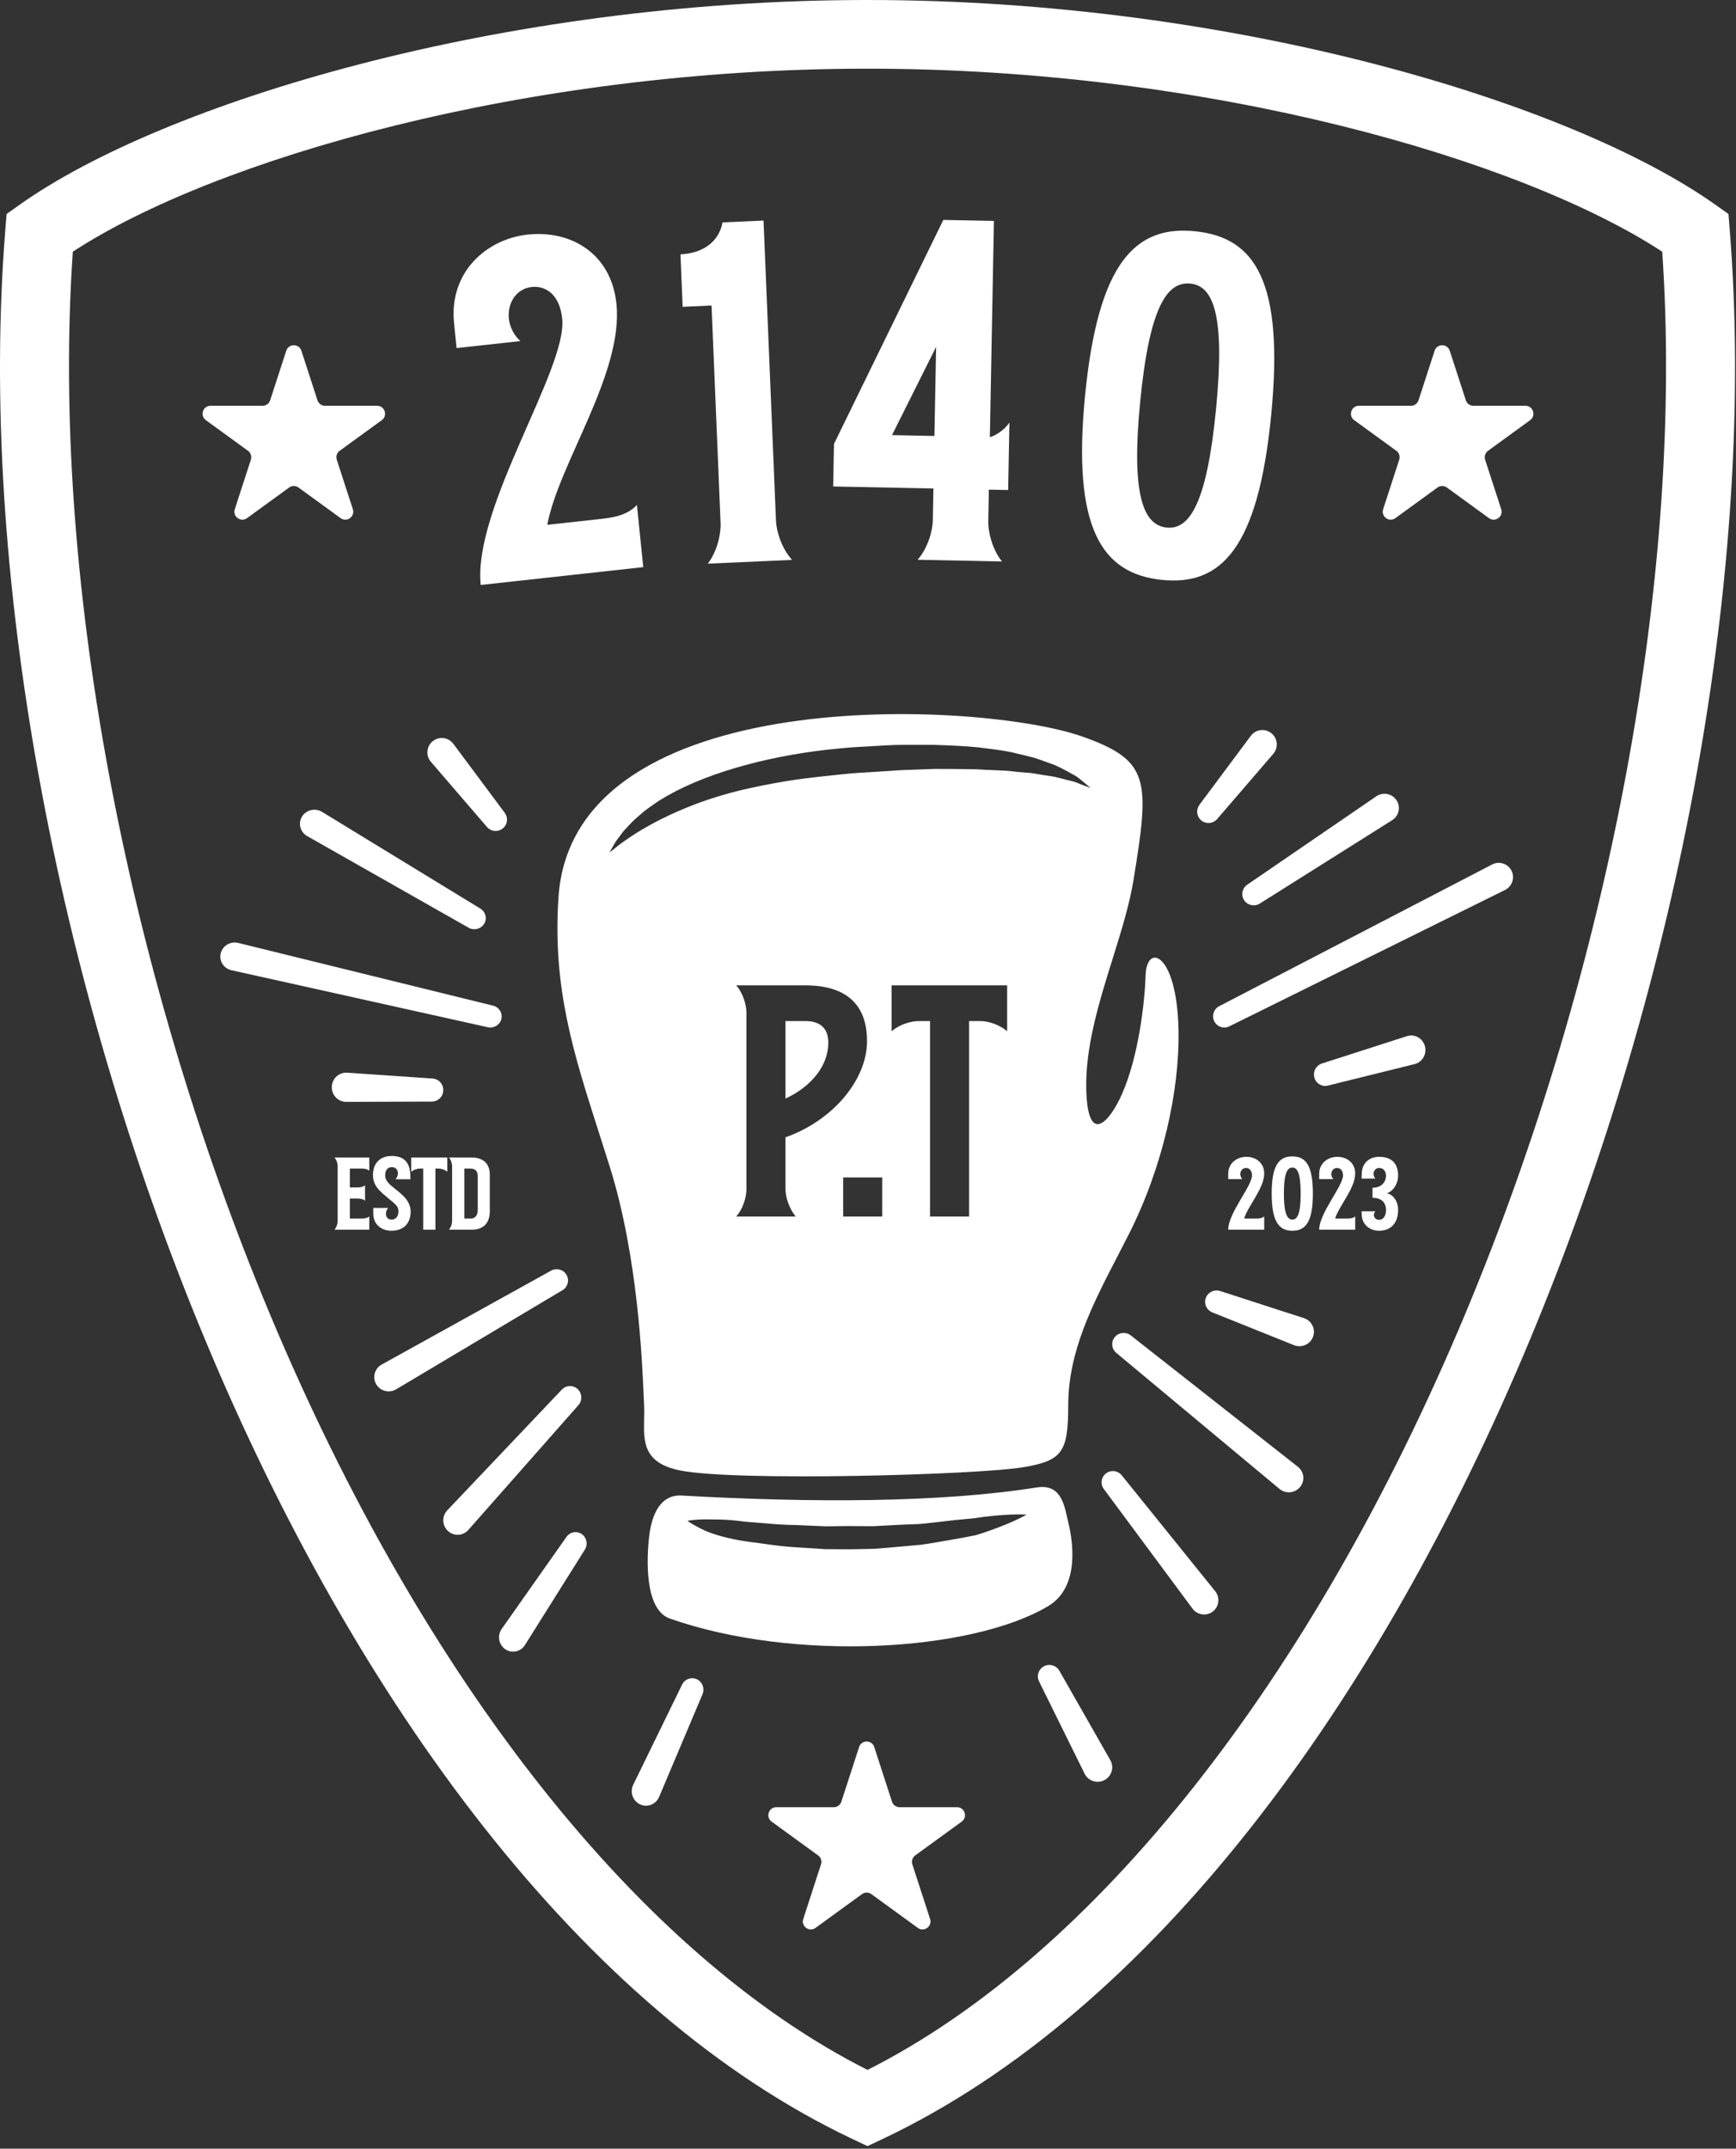 <svg width="654" height="809" viewBox="0 0 654 809" fill="none" xmlns="http://www.w3.org/2000/svg">
<rect x="0" y="0" width="654" height="809" fill="#333333" stroke="none"/>
<path d="M27.435 94.764C19.167 214.69 46.798 363.764 101.798 495.062C159.642 633.152 241.384 736.291 326.82 779.346C412.256 736.291 493.999 633.152 551.843 495.062C606.842 363.764 634.474 214.69 626.205 94.764C572.95 59.974 455.559 25.856 326.82 25.856C198.081 25.856 80.691 59.974 27.435 94.764ZM326.82 808.044L321.251 805.415C116.829 708.84 -18.222 339.697 1.999 86.582L2.479 80.577L7.41 77.079C61.419 38.779 188.476 0 326.82 0C465.164 0 592.221 38.779 646.23 77.079L651.161 80.577L651.642 86.582C671.863 339.697 536.812 708.84 332.389 805.415L326.82 808.044Z" fill="white"/>
<path d="M323.647 657.781C324.545 655.017 328.455 655.017 329.353 657.781L336.042 678.367C336.443 679.603 337.595 680.44 338.895 680.44L360.54 680.44C363.446 680.44 364.655 684.159 362.303 685.867L344.792 698.589C343.741 699.353 343.301 700.707 343.702 701.943L350.391 722.529C351.289 725.293 348.126 727.591 345.775 725.883L328.263 713.161C327.212 712.397 325.788 712.397 324.737 713.161L307.225 725.883C304.874 727.591 301.711 725.293 302.609 722.529L309.298 701.943C309.699 700.707 309.259 699.353 308.208 698.589L290.697 685.867C288.345 684.159 289.554 680.44 292.46 680.44L314.105 680.44C315.405 680.44 316.557 679.603 316.958 678.367L323.647 657.781Z" fill="white"/>
<path d="M451.842 303.036L471.212 277.058C473.002 274.658 476.403 274.154 478.81 275.946C481.217 277.728 481.716 281.127 479.927 283.527C479.853 283.62 479.766 283.733 479.687 283.826L458.535 308.382C456.99 310.174 454.283 310.38 452.487 308.835C450.772 307.362 450.518 304.828 451.842 303.036Z" fill="white"/>
<path d="M497.959 400.438L530.037 390.124C532.857 389.22 535.863 390.821 536.752 393.701C537.639 396.581 536.072 399.648 533.251 400.563C533.141 400.594 533.015 400.625 532.905 400.657L500.224 408.746C497.955 409.317 495.669 407.893 495.119 405.574C494.592 403.349 495.861 401.114 497.959 400.438Z" fill="white"/>
<path d="M459.647 486.082L491.23 496.296C494.097 497.224 495.664 500.285 494.73 503.13C493.796 505.975 490.715 507.531 487.848 506.604C487.732 506.573 487.605 506.521 487.494 506.48L456.697 494.122C454.489 493.235 453.423 490.741 454.315 488.545C455.168 486.453 457.515 485.391 459.647 486.082Z" fill="white"/>
<path d="M399.092 629.054L418.284 662.718C419.779 665.334 418.857 668.666 416.224 670.161C413.592 671.645 410.246 670.732 408.751 668.106C408.7 668.023 408.644 667.908 408.598 667.815L391.445 633.082C390.39 630.943 391.274 628.359 393.418 627.31C395.482 626.303 397.967 627.092 399.092 629.054Z" fill="white"/>
<path d="M422.58 555.457L457.812 599.135C459.677 601.453 459.305 604.832 456.983 606.691C454.659 608.549 451.265 608.171 449.4 605.864C449.359 605.813 449.306 605.741 449.267 605.69L415.833 560.624C414.436 558.745 414.837 556.09 416.729 554.702C418.572 553.344 421.156 553.691 422.58 555.457Z" fill="white"/>
<path d="M425.992 502.796L488.938 552.255C491.298 554.112 491.69 557.497 489.814 559.836C487.938 562.165 484.504 562.555 482.144 560.698C482.11 560.667 482.057 560.626 482.024 560.606L420.532 509.382C418.712 507.864 418.481 505.176 420.014 503.381C421.521 501.616 424.174 501.37 425.992 502.796Z" fill="white"/>
<path d="M469.852 333.109L518.48 299.827C520.949 298.135 524.334 298.75 526.038 301.201C527.743 303.651 527.121 307.004 524.651 308.696C524.6 308.737 524.529 308.778 524.476 308.809L474.587 340.214C472.586 341.465 469.935 340.881 468.666 338.892C467.428 336.964 467.969 334.401 469.852 333.109Z" fill="white"/>
<path d="M459.291 378.855L562.15 325.478C564.786 324.107 568.029 325.141 569.396 327.771C570.762 330.411 569.733 333.655 567.098 335.026C567.075 335.036 567.027 335.067 567.004 335.077L463.123 386.428C461.022 387.472 458.477 386.612 457.439 384.504C456.414 382.427 457.246 379.909 459.291 378.855Z" fill="white"/>
<path d="M183.462 311.38L162.312 286.822C160.357 284.556 160.616 281.136 162.891 279.179C165.165 277.232 168.593 277.489 170.548 279.756C170.629 279.848 170.713 279.962 170.787 280.054L190.152 306.044C191.566 307.939 191.171 310.617 189.272 312.029C187.457 313.378 184.916 313.069 183.462 311.38Z" fill="white"/>
<path d="M162.744 414.767L130.425 414.872C127.438 414.882 125.009 412.425 125 409.393C124.99 406.35 127.404 403.882 130.39 403.872C130.514 403.872 130.65 403.872 130.771 403.882L163.017 406.089C165.369 406.256 167.149 408.326 166.99 410.721C166.839 413 164.96 414.757 162.744 414.767Z" fill="white"/>
<path d="M217.924 529.037L176.437 576.047C174.453 578.295 171.038 578.492 168.811 576.492C166.582 574.493 166.383 571.053 168.367 568.804C168.406 568.763 168.461 568.701 168.501 568.659L211.658 523.203C213.288 521.483 215.987 521.421 217.688 523.068C219.349 524.674 219.438 527.317 217.924 529.037Z" fill="white"/>
<path d="M220.343 583.437L197.763 619.381C196.185 621.898 192.906 622.628 190.442 621.015C187.977 619.412 187.259 616.074 188.838 613.557C188.886 613.475 188.945 613.392 188.996 613.32L213.421 578.649C214.769 576.739 217.383 576.297 219.261 577.674C221.074 578.999 221.529 581.546 220.343 583.437Z" fill="white"/>
<path d="M264.658 637.9L248.306 676.567C247.134 679.332 243.973 680.621 241.248 679.425C238.524 678.23 237.266 675.008 238.439 672.243C238.476 672.149 238.521 672.056 238.562 671.973L256.964 634.272C258.007 632.131 260.552 631.268 262.649 632.318C264.674 633.347 265.536 635.811 264.658 637.9Z" fill="white"/>
<path d="M211.92 485.768L149.228 523.104C146.657 524.631 143.32 523.811 141.776 521.261C140.231 518.71 141.065 515.401 143.636 513.865C143.677 513.844 143.741 513.804 143.783 513.783L207.621 478.413C209.688 477.266 212.301 478.003 213.456 480.052C214.588 482.06 213.894 484.59 211.92 485.768Z" fill="white"/>
<path d="M176.543 349.303L115.712 314.794C113.111 313.316 112.227 310.068 113.737 307.517C115.245 304.977 118.578 304.117 121.178 305.594C121.222 305.615 121.286 305.655 121.329 305.686L180.978 342.108C182.992 343.342 183.604 345.933 182.347 347.896C181.114 349.829 178.539 350.436 176.543 349.303Z" fill="white"/>
<path d="M183.779 386.77L87.211 365.306C84.297 364.663 82.473 361.829 83.136 358.986C83.8 356.142 86.699 354.353 89.612 355.006C89.645 355.006 89.702 355.026 89.734 355.026L185.77 378.651C188.058 379.214 189.446 381.485 188.869 383.716C188.302 385.916 186.033 387.263 183.779 386.77Z" fill="white"/>
<path d="M381.658 572.816C378.378 574.291 373.581 576.176 367.682 578.009C364.682 578.603 361.422 579.248 357.95 579.822C354.482 580.385 350.829 581.102 347.027 581.614C343.208 581.963 339.26 582.321 335.249 582.68C333.24 582.843 331.215 582.997 329.181 583.161L323.057 583.284C318.966 583.386 314.874 583.284 310.848 583.274C306.831 583.018 302.878 582.772 299.053 582.526C295.229 582.28 291.551 581.809 288.07 581.297C284.584 580.805 281.307 580.447 278.258 579.904C272.152 578.747 267.179 577.241 263.995 575.53C260.735 573.953 258.972 572.611 258.972 572.611C258.972 572.611 261.146 572.14 264.775 572.079C266.59 572.028 268.788 572.13 271.221 572.13C273.662 572.191 276.37 572.376 279.286 572.775C282.216 573.134 285.476 573.298 288.871 573.595C292.275 573.902 295.866 574.168 299.601 574.189C303.323 574.353 307.169 574.516 311.078 574.68C314.989 574.66 318.96 574.527 322.932 574.609L328.883 574.639C330.857 574.537 332.822 574.424 334.772 574.322C338.673 574.076 342.521 573.963 346.249 573.81C349.957 573.523 353.518 573.021 356.914 572.663C360.302 572.243 363.53 571.976 366.512 571.7C372.389 570.788 377.408 570.379 380.998 570.256C384.58 570.112 386.726 570.276 386.726 570.276C386.726 570.276 384.947 571.352 381.658 572.816ZM402.538 573.595C401.066 567.47 400.202 558.518 390.589 560.044C354.368 565.79 306.229 565.882 256.816 563.096C248.814 562.646 245.58 570.163 244.598 578.173C243.616 586.182 242.621 605.991 252.325 609.402C298.918 625.779 365.883 621.969 394.857 604.741C407.111 597.449 404.01 579.72 402.538 573.595Z" fill="white"/>
<path fill-rule="evenodd" clip-rule="evenodd" d="M400.472 293.275L400.471 293.275C398.565 292.775 396.452 292.221 394.006 291.964L392.677 291.746C391.316 291.523 389.894 291.289 388.413 291.05C387.743 290.992 387.062 290.941 386.37 290.889C384.986 290.785 383.561 290.677 382.108 290.506C379.599 290.161 376.912 290.064 374.12 289.964C372.099 289.891 370.023 289.816 367.92 289.644C366.459 289.629 364.972 289.608 363.464 289.587C359.751 289.535 355.906 289.481 351.983 289.511C349.967 289.611 347.945 289.673 345.905 289.735C342.328 289.843 338.693 289.954 334.926 290.28C332.851 290.431 330.782 290.551 328.72 290.671L328.72 290.671C324.866 290.895 321.035 291.118 317.225 291.533C311.345 292.118 305.488 292.775 299.744 293.565C294.013 294.407 288.416 295.464 283.05 296.624C277.67 297.763 272.566 299.18 267.797 300.719C263.04 302.28 258.647 304.014 254.678 305.78C250.719 307.556 247.137 309.321 244.065 311.087C240.964 312.79 238.33 314.505 236.245 315.962C234.137 317.389 232.459 318.682 231.372 319.616C230.231 320.489 229.623 320.951 229.623 320.951C229.623 320.951 229.993 320.284 230.688 319.031C231.05 318.416 231.497 317.656 232.022 316.773C232.439 316.213 232.896 315.605 233.392 314.944L233.393 314.944L233.393 314.943C233.652 314.599 233.921 314.241 234.201 313.868C234.814 312.987 235.586 312.178 236.418 311.307L236.418 311.307C236.671 311.042 236.929 310.771 237.191 310.491C238.282 309.239 239.609 308.069 241.061 306.847C242.464 305.554 244.086 304.353 245.843 303.152C247.558 301.869 249.473 300.73 251.497 299.56C267.801 290.332 292.038 283.998 316.301 281.802C320.341 281.38 324.391 281.165 328.364 280.955L328.364 280.955C330.383 280.848 332.382 280.743 334.349 280.611C338.199 280.409 342.126 280.432 345.98 280.455C348.01 280.467 350.019 280.478 351.985 280.457C357.719 280.652 363.247 280.858 368.484 281.381C369.623 281.535 370.747 281.676 371.856 281.815L371.856 281.815C375.854 282.317 379.648 282.794 383.182 283.742C384.784 284.083 386.324 284.476 387.809 284.854C388.423 285.011 389.028 285.165 389.625 285.312C391.644 285.99 393.549 286.657 395.311 287.324C398.133 288.223 400.519 289.549 402.56 290.684L402.561 290.684C403.108 290.988 403.63 291.278 404.129 291.543C405.342 292.108 406.299 292.888 407.116 293.565C407.454 293.844 407.771 294.104 408.066 294.347L408.071 294.351C408.481 294.688 408.849 294.991 409.173 295.259C410.252 296.183 410.828 296.665 410.828 296.665C410.828 296.665 410.109 296.398 408.761 295.895C408.232 295.751 407.658 295.507 407.008 295.231C405.942 294.778 404.672 294.239 403.067 293.914C402.24 293.739 401.379 293.513 400.472 293.275ZM443.974 387.619C443.348 358.642 431.989 354.906 431.583 367.182C431.213 378.36 428.777 398.048 422.739 411.802C418.101 422.365 409.824 431.726 409.229 410.458C408.774 394.238 414.096 377.197 419.179 360.92C422.369 350.703 425.466 340.787 426.981 331.564C433.223 293.586 433.239 286.339 407.759 277.327C369.587 263.839 215.904 256.192 210.401 337.774C208.107 371.788 215.991 396.377 225.572 426.255C226.966 430.603 228.396 435.063 229.836 439.681C240.294 473.224 241.943 512.473 242.522 526.255L242.522 526.257C242.571 527.412 242.612 528.388 242.65 529.167C242.734 530.894 242.694 532.648 242.654 534.387C242.463 542.793 242.279 550.842 256.203 553.648C276.902 557.826 368.077 555.362 385.573 552.417C400.202 549.953 402.429 546.72 402.429 529.167C402.429 508.839 411.594 491.147 421.136 472.73C422.507 470.084 423.885 467.423 425.246 464.737C438.059 439.445 444.467 410.458 443.974 387.619ZM277.359 458.04C279.919 455.096 281.199 450.744 281.199 447.8V381.24C281.199 378.296 279.919 373.944 277.359 371H303.343C320.239 371 326.639 379.576 326.639 391.992C326.639 406.584 313.711 421.944 295.919 428.216V447.8C295.919 450.744 297.327 455.096 299.759 458.04H277.359ZM295.919 413.624C305.647 409.144 312.047 401.208 312.047 392.632C312.047 388.152 309.999 384.44 303.343 384.44H295.919V413.624ZM317.644 458.04V443.32H332.364V458.04H317.644ZM350.363 384.44V458.04H365.083V384.44H369.179C372.251 384.44 376.475 385.72 379.419 388.28V371H335.899V388.28C338.843 385.72 343.195 384.44 346.139 384.44H350.363Z" fill="white"/>
<path d="M126 463C126.8 462.08 127.2 460.72 127.2 459.8V439C127.2 438.08 126.8 436.72 126 435.8H139.12V440.8C138.2 440 136.84 440 135.92 440H131.8V447.08H134.32C135.24 447.08 136.6 447.08 137.52 446.28V452.08C136.6 451.28 135.24 451.28 134.32 451.28H131.8V458.8H135.92C136.84 458.8 138.2 458.8 139.12 458V463H126Z" fill="white"/>
<path d="M147.463 463.4C143.743 463.4 140.623 461.08 140.623 456.92V454.8H146.223C145.663 455.48 145.383 456.24 145.383 457C145.383 458.16 146.103 459.2 147.463 459.2C148.823 459.2 150.103 458.36 150.103 456.04C150.103 454 148.823 453.36 145.343 450.4C142.943 448.32 140.503 446.32 140.503 442.44C140.503 437.68 143.463 435.24 147.583 435.24C151.823 435.24 154.223 437.32 154.543 441.76C154.583 442.44 154.623 443.2 154.623 444H149.023C149.623 443.32 149.903 442.48 149.903 441.76C149.903 440.52 149.103 439.44 147.623 439.44C146.343 439.44 145.103 440.24 145.103 442.6C145.103 444.44 146.543 445.84 148.783 447.6C151.583 449.76 154.703 452.24 154.703 456.2C154.703 460.92 151.703 463.4 147.463 463.4Z" fill="white"/>
<path d="M159.439 463V440H158.119C157.199 440 155.839 440.4 154.919 441.2V435.8H168.519V441.2C167.599 440.4 166.279 440 165.319 440H164.039V463H159.439Z" fill="white"/>
<path d="M169.119 463C169.919 462.08 170.319 460.72 170.319 459.8V439C170.319 438.08 169.919 436.72 169.119 435.8H177.479C182.399 435.8 184.519 438.4 184.519 442.32V456.08C184.519 460 182.599 463 177.679 463H169.119ZM174.919 458.8H177.199C179.479 458.8 179.959 457.08 179.959 455.56V442.84C179.959 441.32 179.479 440 177.199 440H174.919V458.8Z" fill="white"/>
<path d="M462.699 463C462.699 456.76 471.659 446.6 471.659 442.56C471.659 440.44 470.419 439.76 469.419 439.76C468.099 439.76 467.259 440.84 467.259 442.08C467.259 442.68 467.499 443.4 468.019 443.96H462.699V441.96C462.699 437.84 466.099 435.56 469.499 435.56C473.179 435.56 476.259 437.84 476.259 441.84C476.259 447.44 470.139 454.04 468.699 458.8H473.059C473.979 458.8 475.339 458.8 476.259 458V463H462.699Z" fill="white"/>
<path d="M486.877 463.4C481.917 463.4 479.077 460.08 479.077 449.4C479.077 438.64 481.877 435.4 486.877 435.4C491.837 435.4 494.597 438.64 494.597 449.4C494.597 460.12 491.837 463.4 486.877 463.4ZM486.877 459.2C488.797 459.2 489.997 456.92 489.997 449.4C489.997 441.84 488.797 439.6 486.877 439.6C484.917 439.6 483.677 441.8 483.677 449.4C483.677 456.88 484.917 459.2 486.877 459.2Z" fill="white"/>
<path d="M496.979 463C496.979 456.76 505.939 446.6 505.939 442.56C505.939 440.44 504.699 439.76 503.699 439.76C502.379 439.76 501.539 440.84 501.539 442.08C501.539 442.68 501.779 443.4 502.299 443.96H496.979V441.96C496.979 437.84 500.379 435.56 503.779 435.56C507.459 435.56 510.539 437.84 510.539 441.84C510.539 447.44 504.419 454.04 502.979 458.8H507.339C508.259 458.8 509.619 458.8 510.539 458V463H496.979Z" fill="white"/>
<path d="M519.548 463.4C516.348 463.4 513.108 461.4 512.988 457.24C512.948 456.88 512.948 456.48 512.948 456.08H518.148C517.788 456.48 517.588 457 517.588 457.48C517.588 458.4 518.308 459.28 519.508 459.28C521.308 459.28 522.148 457.56 522.148 455.56C522.148 453.52 521.148 451 517.068 451V447.2C520.588 447.2 522.148 444.88 522.148 442.72C522.148 441.12 521.268 439.76 519.588 439.76C518.228 439.76 517.468 440.8 517.468 441.96C517.468 442.6 517.708 443.24 518.148 443.76H512.948C512.948 443 512.988 442.28 513.028 441.56C513.268 437.4 516.388 435.56 519.548 435.56C524.068 435.56 526.708 437.88 526.708 442.64C526.708 446.12 524.308 448.92 522.428 449.24C524.708 449.72 526.708 452.12 526.708 455.6C526.708 460.48 523.988 463.4 519.548 463.4Z" fill="white"/>
<path d="M540.456 132.064C541.354 129.3 545.265 129.3 546.163 132.064L552.221 150.708C552.622 151.945 553.774 152.781 555.074 152.781H574.677C577.584 152.781 578.792 156.5 576.441 158.208L560.581 169.731C559.53 170.495 559.09 171.849 559.491 173.085L565.549 191.73C566.447 194.493 563.284 196.792 560.933 195.084L545.073 183.561C544.021 182.797 542.598 182.797 541.546 183.561L525.686 195.084C523.335 196.792 520.172 194.494 521.07 191.73L527.128 173.085C527.529 171.849 527.089 170.495 526.038 169.731L510.178 158.208C507.827 156.5 509.035 152.781 511.942 152.781H531.545C532.845 152.781 533.997 151.945 534.398 150.708L540.456 132.064Z" fill="white"/>
<path d="M181.099 220.248C178.121 191.017 213.731 138.985 211.802 120.06C210.79 110.129 204.866 107.557 200.35 108.053C194.39 108.706 191.112 114.182 191.704 119.99C191.99 122.801 193.418 126.055 196.033 128.421L172.01 131.055L171.055 121.687C169.088 102.386 183.353 90.022 198.706 88.338C215.324 86.516 230.321 95.671 232.23 114.409C234.904 140.642 210.419 174.591 206.188 197.602L225.877 195.443C230.031 194.987 236.172 194.314 239.945 190.11L242.332 213.533L181.099 220.248Z" fill="white"/>
<path d="M266.644 212.229C270.094 207.737 271.643 201.256 271.463 196.926L268.063 115.038L257.175 115.524L256.355 95.758C264.521 95.393 270.716 91.344 272.218 83.733L287.642 83.044L292.331 195.994C292.511 200.323 294.592 206.643 298.401 210.81L266.644 212.229Z" fill="white"/>
<path d="M345.695 210.76C349.409 206.501 351.346 200.132 351.427 195.799L351.651 183.931L313.879 183.164L314.181 167.151L355.376 82.804L374.443 83.191L372.908 164.574C373.453 164.585 377.847 162.79 380.279 159.07L379.799 184.502L372.535 184.355L372.311 196.223C372.23 200.556 373.925 206.998 377.475 211.405L345.695 210.76ZM336.044 163.826L352.024 164.15L352.657 130.617L336.044 163.826Z" fill="white"/>
<path d="M437.567 218.318C415.16 215.953 403.857 199.04 408.766 148.989C413.713 98.564 427.851 84.715 450.439 87.099C472.845 89.465 483.824 105.965 478.878 156.391C473.95 206.629 459.973 220.684 437.567 218.318ZM439.497 198.635C448.171 199.551 454.64 189.438 458.097 154.197C461.573 118.768 457.181 107.698 448.508 106.782C439.654 105.848 433.04 115.566 429.547 151.183C426.108 186.237 430.643 197.701 439.497 198.635Z" fill="white"/>
<path d="M107.837 132.064C108.735 129.3 112.646 129.3 113.544 132.064L119.601 150.708C120.003 151.945 121.155 152.781 122.455 152.781H142.058C144.964 152.781 146.173 156.5 143.822 158.208L127.962 169.731C126.91 170.495 126.471 171.849 126.872 173.085L132.93 191.73C133.828 194.493 130.665 196.792 128.313 195.084L112.454 183.561C111.402 182.797 109.979 182.797 108.927 183.561L93.067 195.084C90.716 196.792 87.553 194.494 88.451 191.73L94.509 173.085C94.91 171.849 94.47 170.495 93.419 169.731L77.559 158.208C75.208 156.5 76.416 152.781 79.323 152.781H98.926C100.226 152.781 101.378 151.945 101.779 150.708L107.837 132.064Z" fill="white"/>
</svg>
